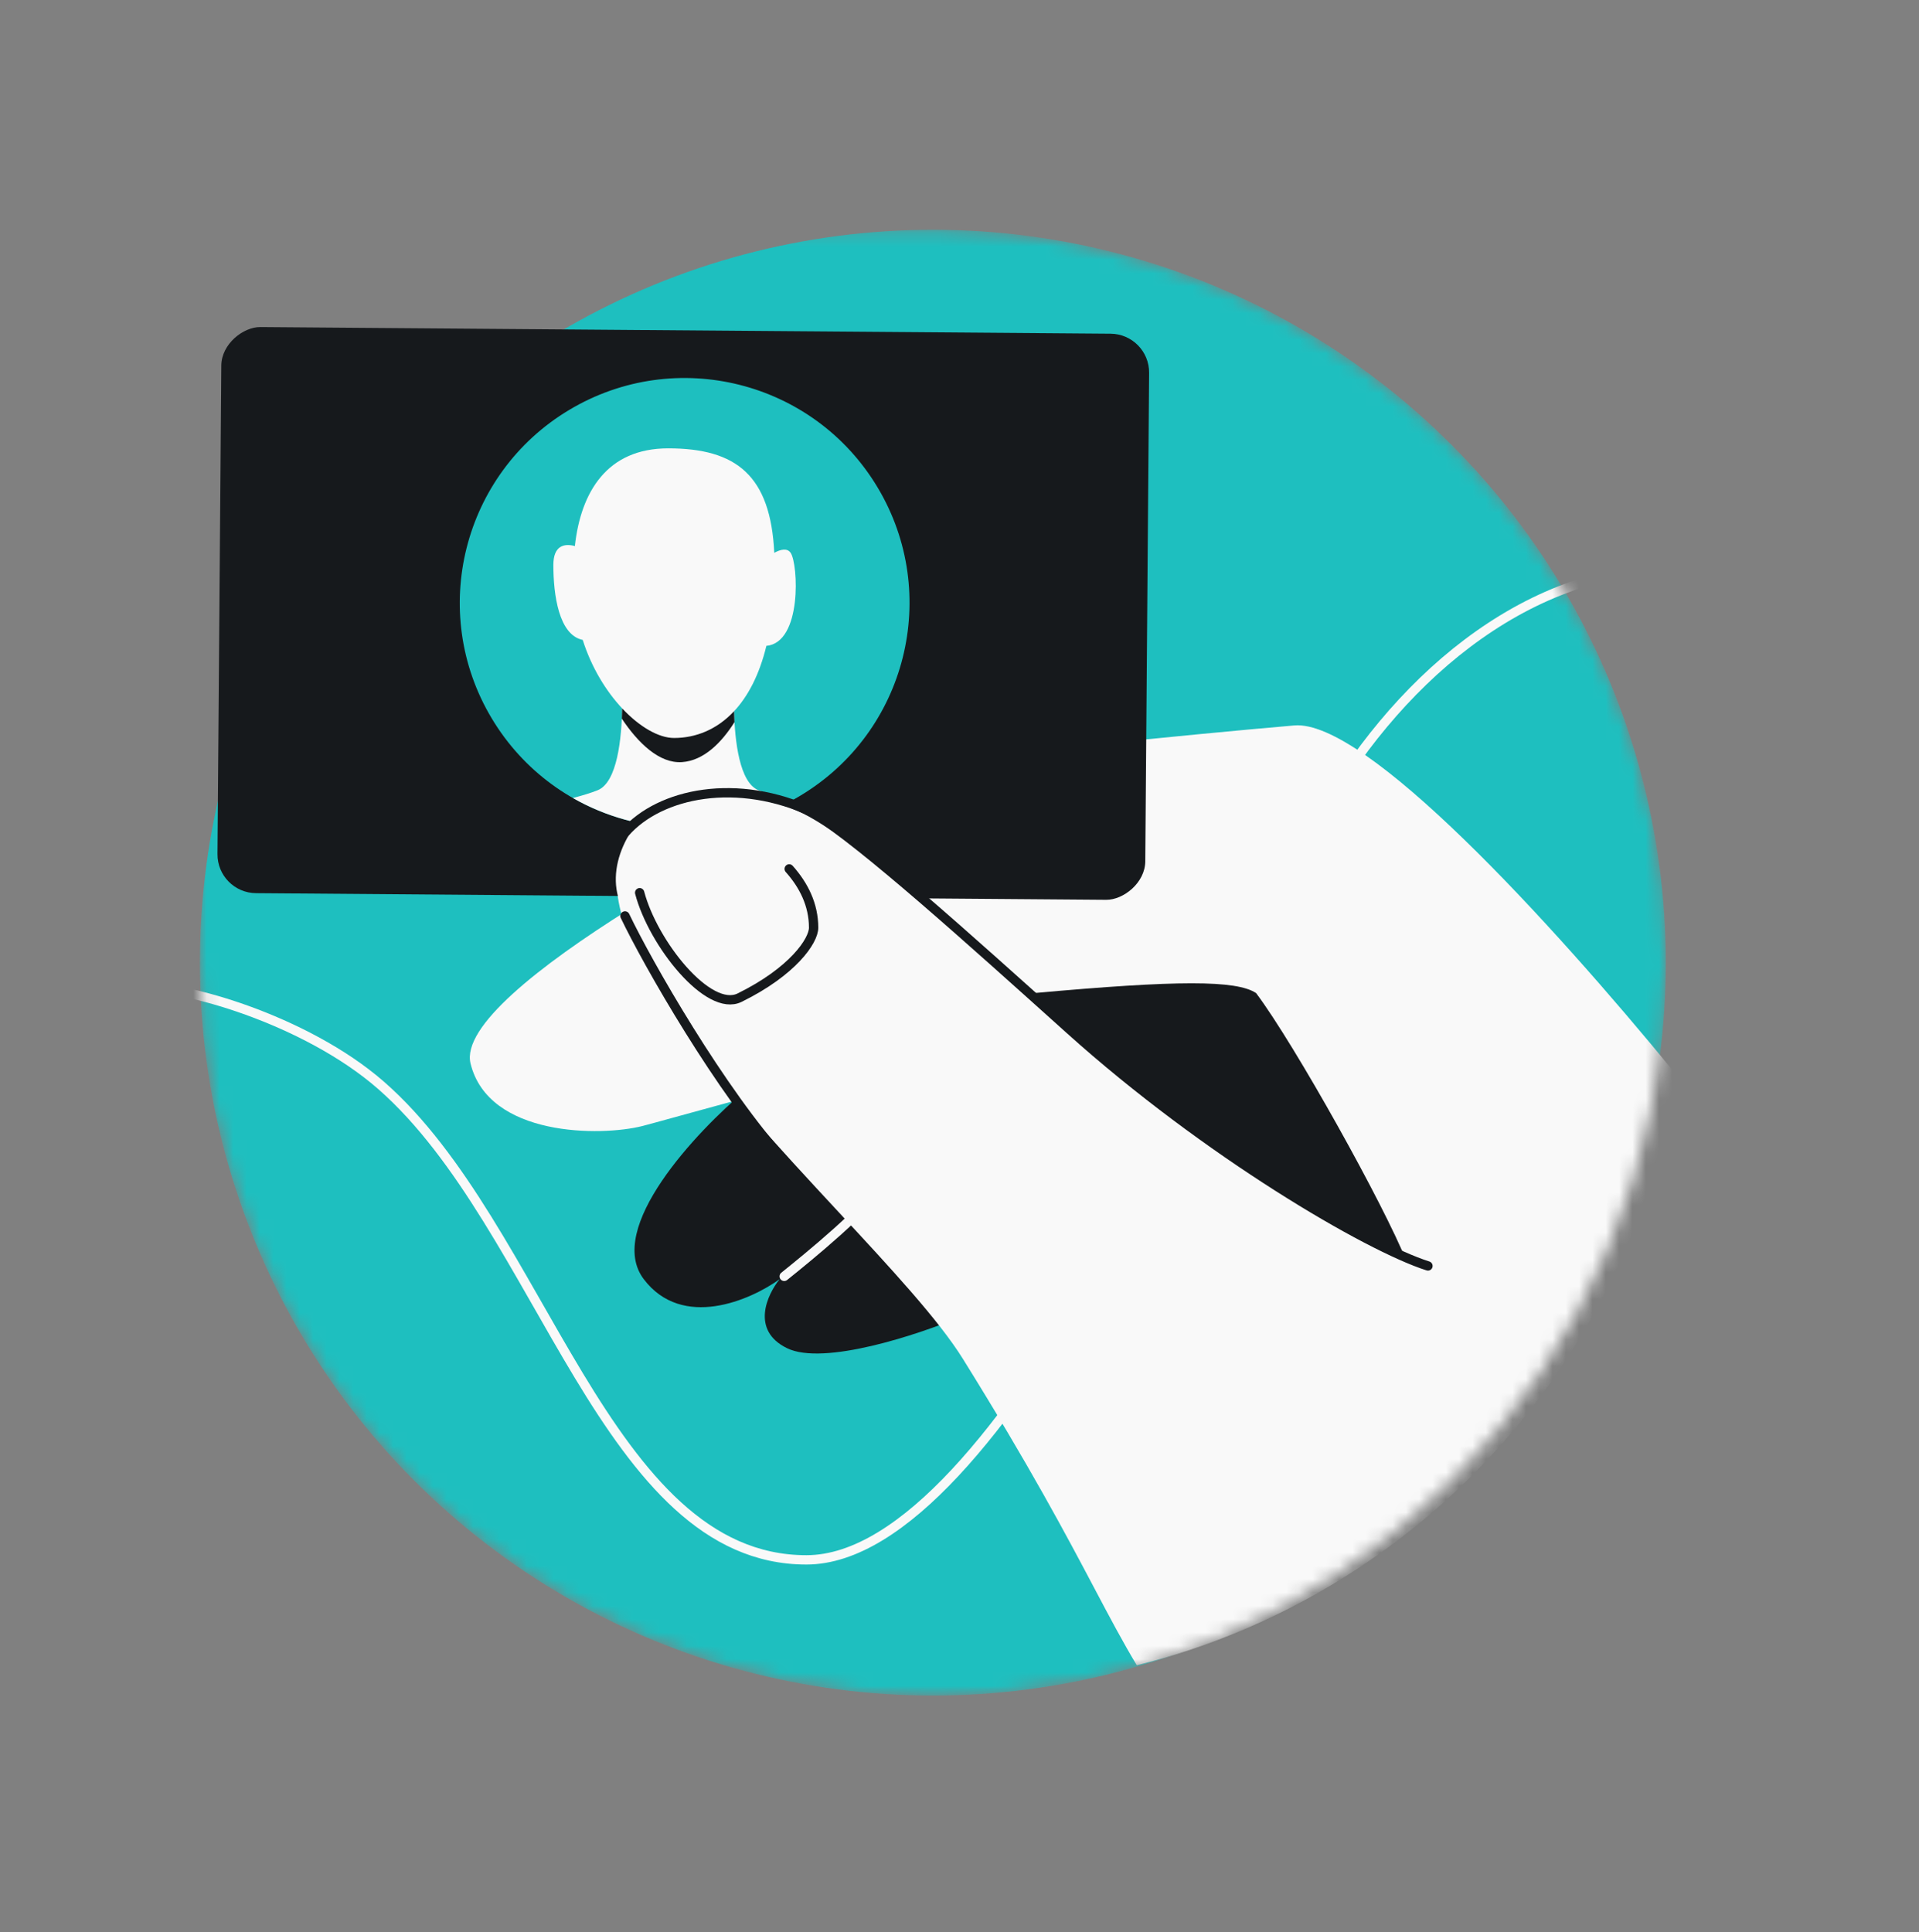 <svg width="144" height="145" viewBox="0 0 144 145" fill="none" xmlns="http://www.w3.org/2000/svg">
<rect x="0" y="0" width="144" height="145" fill="#808080" stroke="none"/>
<mask id="mask0_5028_2732" style="mask-type:alpha" maskUnits="userSpaceOnUse" x="15" y="17" width="110" height="111">
<path d="M70 127.24C39.624 127.24 15 102.615 15 72.24V17.24H70C100.376 17.24 125 41.864 125 72.24C125 102.615 100.376 127.24 70 127.24Z" fill="#1EBFBF"/>
</mask>
<g mask="url(#mask0_5028_2732)">
<circle cx="55" cy="55" r="55" transform="matrix(-1 0 0 1 125 17.24)" fill="#1EBFBF"/>
<path d="M10.698 74.186C13.46 73.841 22.893 76.458 28.601 81.452C40.709 92.044 45.416 117.054 60.51 117.054C75.066 117.054 92.188 76.234 96.848 65.619C101.509 55.004 110.478 45.079 121.611 43.008" stroke="#F9F9F9" stroke-width="0.7"/>
<path d="M64.807 58.615C69.789 56.287 82.889 55.724 88.816 55.733C87.76 62.367 86.613 78.745 83.556 77.277C79.735 75.442 51.299 83.706 48.209 84.497C45.12 85.287 36.662 85.327 35.31 79.808C33.957 74.289 58.579 61.525 64.807 58.615Z" fill="#F9F9F9"/>
<path d="M48.309 95.992C45.419 92.183 52.222 84.936 55.985 81.789C61.989 78.026 69.195 91.585 72.047 98.834C68.858 100.169 61.795 102.505 59.06 101.17C56.324 99.835 57.554 97.157 58.511 95.984C56.314 97.574 51.199 99.801 48.309 95.992Z" fill="#16191C"/>
<path d="M58.847 95.779C60.618 94.358 65.138 90.686 66.387 88.643" stroke="#F9F9F9" stroke-width="0.7" stroke-linecap="round"/>
<path d="M85.305 124.965C84.254 123.22 83.294 121.405 82.14 119.222C80.049 115.266 77.319 110.105 72.256 101.972C70.429 99.037 66.838 95.168 62.894 90.918C54.054 81.392 43.439 69.954 46.941 62.851C52.26 52.065 67.409 64.773 77.835 74.76C77.499 74.044 77.004 73.096 76.435 72.007C73.857 67.076 69.776 59.27 72.256 57.121C72.648 56.782 89.218 55.115 97.124 54.438C102.444 53.983 116.213 68.967 125.717 80.56C122.453 102.262 106.302 119.744 85.305 124.965Z" fill="#F9F9F9"/>
<path d="M94.257 74.523C92.787 73.543 88.375 73.543 77.591 74.523C83.963 81.385 98.669 91.189 105.531 94.62C103.897 90.507 97.198 78.444 94.257 74.523Z" fill="#16191C"/>
<rect x="86.25" y="25.065" width="42.482" height="69.623" rx="2.911" transform="rotate(90.448 86.25 25.065)" fill="#16191C"/>
<path d="M65.855 36.579C70.638 44.576 68.033 54.937 60.036 59.72C52.039 64.503 41.678 61.898 36.895 53.901C32.112 45.904 34.717 35.543 42.714 30.76C50.711 25.977 61.072 28.582 65.855 36.579Z" fill="#1EBFBF"/>
<path d="M59.435 60.062C54.14 62.947 47.922 62.702 42.99 59.885C43.675 59.7 44.307 59.517 44.844 59.302C46.33 58.708 46.645 55.373 46.686 53.157C45.483 51.873 44.386 50.099 43.727 48.019C41.928 47.651 41.524 44.62 41.524 42.398C41.524 40.947 42.331 40.761 43.137 40.977C43.588 36.903 45.555 33.644 50.143 33.644C55.277 33.644 57.825 35.704 58.1 41.485C58.593 41.214 59.08 41.112 59.334 41.492C59.899 42.34 60.2 48.218 57.509 48.466C56.979 50.647 56.125 52.257 55.082 53.372C55.14 55.582 55.481 58.727 56.919 59.302C57.588 59.57 58.403 59.787 59.285 60.023L59.435 60.062Z" fill="#F9F9F9"/>
<path d="M46.686 53.157C46.682 53.402 46.674 53.66 46.661 53.927C47.867 55.735 49.471 57.312 51.184 57.19C52.822 57.072 54.149 55.722 55.115 54.189C55.099 53.908 55.088 53.633 55.082 53.372C53.785 54.758 52.197 55.379 50.579 55.379C49.44 55.379 48 54.559 46.686 53.157Z" fill="#16191C"/>
<path d="M60.278 61.056C62.38 62.072 67.813 66.154 68.231 66.737L69.965 68.471C64.189 68.92 47.617 69.964 46.71 68.15C45.239 65.209 47.201 61.468 50.075 59.751C52.948 58.034 58.176 60.039 60.278 61.056Z" fill="#F9F9F9"/>
<path d="M107.152 94.998C102.658 93.574 90.548 86.493 80.294 77.274C72.635 70.388 64.93 63.444 61.053 60.99C55.353 58.3 49.523 59.489 46.898 62.49M46.898 68.733C48.577 72.254 54.062 81.875 58.964 87.267M59.221 65.203C60.302 66.414 61.053 67.886 61.053 69.615C61.053 70.595 59.489 72.904 55.5 74.865C53.166 76.012 49.005 70.806 48 66.99" stroke="#16191C" stroke-width="0.7" stroke-linecap="round"/>
</g>
</svg>
